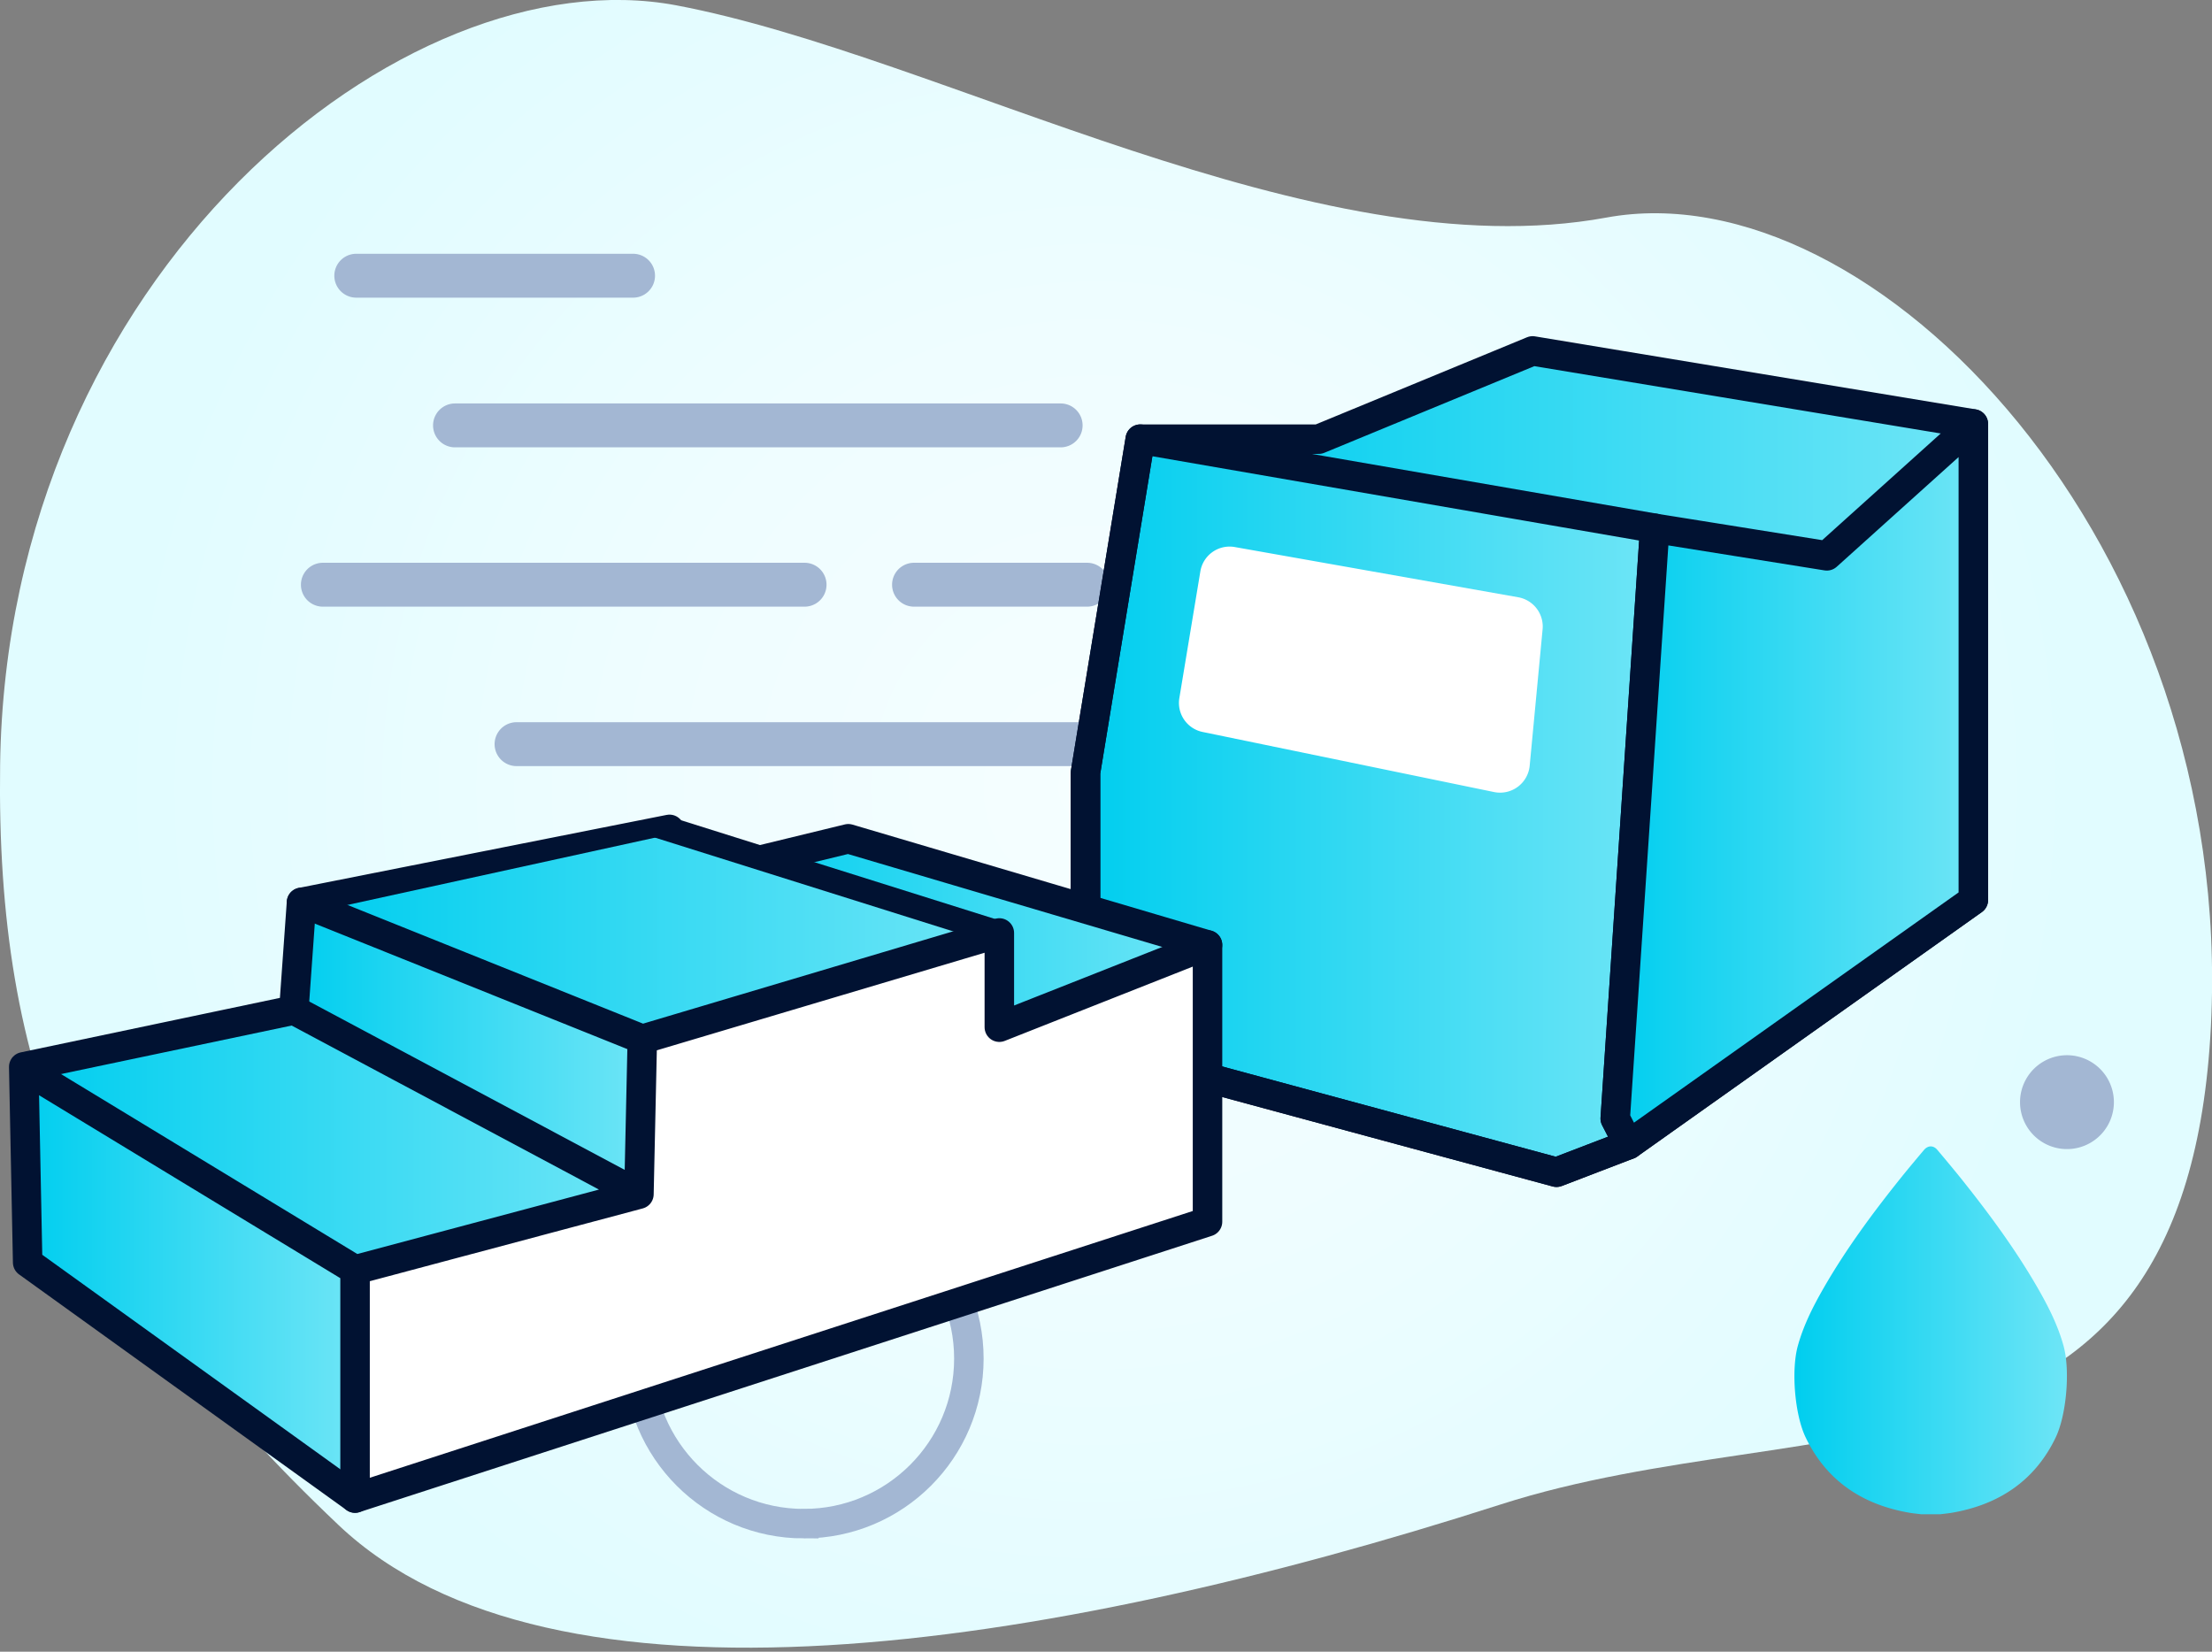 <svg xmlns="http://www.w3.org/2000/svg" width="150" height="112" fill="none"><rect width="100%" height="100%" fill="#808080" stroke="none"/><g clip-path="url(#a)"><path fill="url(#b)" d="M45.873.364c18.026 3.405 43.244 18.035 63.056 14.39 18.159-3.34 42.674 22.16 40.996 54.857-1.678 32.706-26.689 25.507-48.179 32.409-30.978 9.943-64.387 15.043-78.785 1.396C5.397 86.778-.273 72.661.008 51.866.454 18.596 27.39-3.117 45.872.363Z"/><path stroke="#A3B7D3" stroke-miterlimit="10" stroke-width="2" d="M54.51 103.317c6.18 0 11.191-5.01 11.191-11.191 0-6.18-5.01-11.191-11.191-11.191-6.181 0-11.192 5.01-11.192 11.19 0 6.182 5.01 11.192 11.192 11.192Z"/><path fill="#A3B7D3" d="M47.915 62.759h10.373a1.488 1.488 0 1 0 0-2.976H47.915a1.488 1.488 0 1 0 0 2.976ZM35.029 51.948H75.76a1.488 1.488 0 0 0 0-2.976H35.028a1.488 1.488 0 0 0 0 2.976Zm26.953-10.811H73.72a1.488 1.488 0 0 0 0-2.976H61.982a1.488 1.488 0 0 0 0 2.976Zm-40.087 0H54.56a1.488 1.488 0 1 0 0-2.976H21.895a1.488 1.488 0 0 0 0 2.976Zm8.96-10.803h41.07a1.488 1.488 0 1 0 0-2.976h-41.07a1.488 1.488 0 1 0 0 2.976Zm-6.695-10.15h18.77a1.488 1.488 0 1 0 0-2.976H24.16a1.488 1.488 0 0 0 0 2.976Z"/><path fill="url(#c)" d="M139.941 91.291c-.388-1.43-1.066-2.752-1.81-4.042-1.504-2.595-3.298-5.025-5.191-7.389a109.653 109.653 0 0 0-1.57-1.893c-.132-.157-.289-.231-.446-.231-.157 0-.314.082-.447.231-.529.628-1.058 1.257-1.57 1.893-1.893 2.364-3.686 4.786-5.191 7.39-.744 1.289-1.421 2.611-1.81 4.041-.446 1.653-.198 4.645.537 6.174 1.372 2.86 3.753 4.555 7.067 5.117.257.041.521.066.777.099h1.273c.265-.033.521-.058.777-.099 3.315-.562 5.703-2.265 7.067-5.117.727-1.52.984-4.52.537-6.174Z"/><path fill="#A3B7D3" d="M140.165 77.918a3.182 3.182 0 1 0 0-6.365 3.182 3.182 0 0 0 0 6.365Z"/><path fill="url(#d)" d="M81.257 29.78h8.166l14.506-5.984 29.441 4.951-9.488 8.943-43.93-7.455 1.305-.455Z"/><path fill="url(#e)" stroke="#011232" stroke-linecap="round" stroke-linejoin="round" stroke-width="2" d="m77.323 29.78 34.888 6.042-2.678 40.021.909 1.769-4.893 1.876-31.938-8.645V52.377l3.712-22.598Z"/><path stroke="#011232" stroke-linecap="round" stroke-linejoin="round" stroke-width="2" d="M73.611 70.843V52.377l3.712-22.598h12.1l14.506-5.984 29.887 4.951v32.285l-23.374 16.58-4.893 1.876-31.938-8.645Z"/><path fill="url(#f)" stroke="#011232" stroke-linecap="round" stroke-linejoin="round" stroke-width="2" d="m109.532 75.843 2.678-40.02 11.671 1.867 9.935-8.943V61.03l-23.375 16.58-.909-1.768Z"/><path fill="#fff" d="m83.737 37.095 19.217 3.405a2.015 2.015 0 0 1 1.653 2.174l-.876 9.25a2.018 2.018 0 0 1-2.414 1.784l-19.762-4.074a2.009 2.009 0 0 1-1.58-2.306l1.423-8.58a2.009 2.009 0 0 1 2.339-1.653Z"/><path fill="url(#g)" d="M1.876 85.348v-12.72l22.2 13.48-.313 15.25-21.887-16.01Z"/><path fill="url(#h)" d="m1.876 72.628 18.052-4.141 23.399 12.489-19.25 5.133L1.876 72.628Z"/><path fill="url(#i)" d="m49.162 59.387 8.365-2.513 23.911 7.067-13.67 5.711-18.606-10.265Z"/><path fill="url(#j)" d="m19.928 68.487.52-7.298 23.11 9.282-.231 10.505-23.4-12.49Z"/><path stroke="#011232" stroke-linecap="round" stroke-linejoin="round" stroke-width="2" d="M24.077 101.581 1.876 85.604 1.61 72.34l18.316-3.852.521-7.298L45.4 56.239l-.016 3.587 12.142-2.951 24.358 7.2-29.987 24.018-27.821 13.489Z"/><path fill="url(#k)" d="m21.225 61.875 24.06-5.265 22.482 5.885-24.21 7.976-22.332-8.596Z"/><path fill="#fff" d="m24.076 101.581 57.808-18.737v-18.77l-14.117 5.578v-7.157l-24.21 7.976-.23 10.505-19.25 5.133v15.472Z"/><path stroke="#011232" stroke-linecap="round" stroke-linejoin="round" stroke-width="2" d="m24.076 101.581 57.808-18.737v-18.77l-14.117 5.578v-6.389l-24.21 7.208-.23 10.505-19.25 5.133v15.472Zm.001-15.472L1.876 72.628m41.451 8.348-23.4-12.49m23.631 1.984-23.11-9.281"/><path fill="#011232" d="m67.635 64.098-23.267-7.315 1.256-1.339 22.499 7.075-.488 1.579Z"/></g><defs><linearGradient id="c" x1="121.675" x2="140.164" y1="90.208" y2="90.208" gradientUnits="userSpaceOnUse"><stop stop-color="#00CEEF"/><stop offset="1" stop-color="#6EE5F6"/></linearGradient><linearGradient id="d" x1="79.951" x2="133.37" y1="30.747" y2="30.747" gradientUnits="userSpaceOnUse"><stop stop-color="#00CEEF"/><stop offset="1" stop-color="#6EE5F6"/></linearGradient><linearGradient id="e" x1="73.611" x2="112.211" y1="54.634" y2="54.634" gradientUnits="userSpaceOnUse"><stop stop-color="#00CEEF"/><stop offset="1" stop-color="#6EE5F6"/></linearGradient><linearGradient id="f" x1="109.532" x2="133.816" y1="53.179" y2="53.179" gradientUnits="userSpaceOnUse"><stop stop-color="#00CEEF"/><stop offset="1" stop-color="#6EE5F6"/></linearGradient><linearGradient id="g" x1="1.876" x2="24.077" y1="86.993" y2="86.993" gradientUnits="userSpaceOnUse"><stop stop-color="#00CEEF"/><stop offset="1" stop-color="#6EE5F6"/></linearGradient><linearGradient id="h" x1="1.876" x2="43.327" y1="77.298" y2="77.298" gradientUnits="userSpaceOnUse"><stop stop-color="#00CEEF"/><stop offset="1" stop-color="#6EE5F6"/></linearGradient><linearGradient id="i" x1="49.162" x2="81.438" y1="63.263" y2="63.263" gradientUnits="userSpaceOnUse"><stop stop-color="#00CEEF"/><stop offset="1" stop-color="#6EE5F6"/></linearGradient><linearGradient id="j" x1="19.928" x2="43.558" y1="71.082" y2="71.082" gradientUnits="userSpaceOnUse"><stop stop-color="#00CEEF"/><stop offset="1" stop-color="#6EE5F6"/></linearGradient><linearGradient id="k" x1="21.225" x2="67.767" y1="63.536" y2="63.536" gradientUnits="userSpaceOnUse"><stop stop-color="#00CEEF"/><stop offset="1" stop-color="#6EE5F6"/></linearGradient><radialGradient id="b" cx="0" cy="0" r="1" gradientTransform="rotate(174.7 35.934 28.433) scale(65.974)" gradientUnits="userSpaceOnUse"><stop stop-color="#F5FEFF"/><stop offset=".46" stop-color="#EFFDFF"/><stop offset="1" stop-color="#E1FCFF"/></radialGradient><clipPath id="a"><path fill="#fff" d="M0 0h150v111.731H0z"/></clipPath></defs></svg>